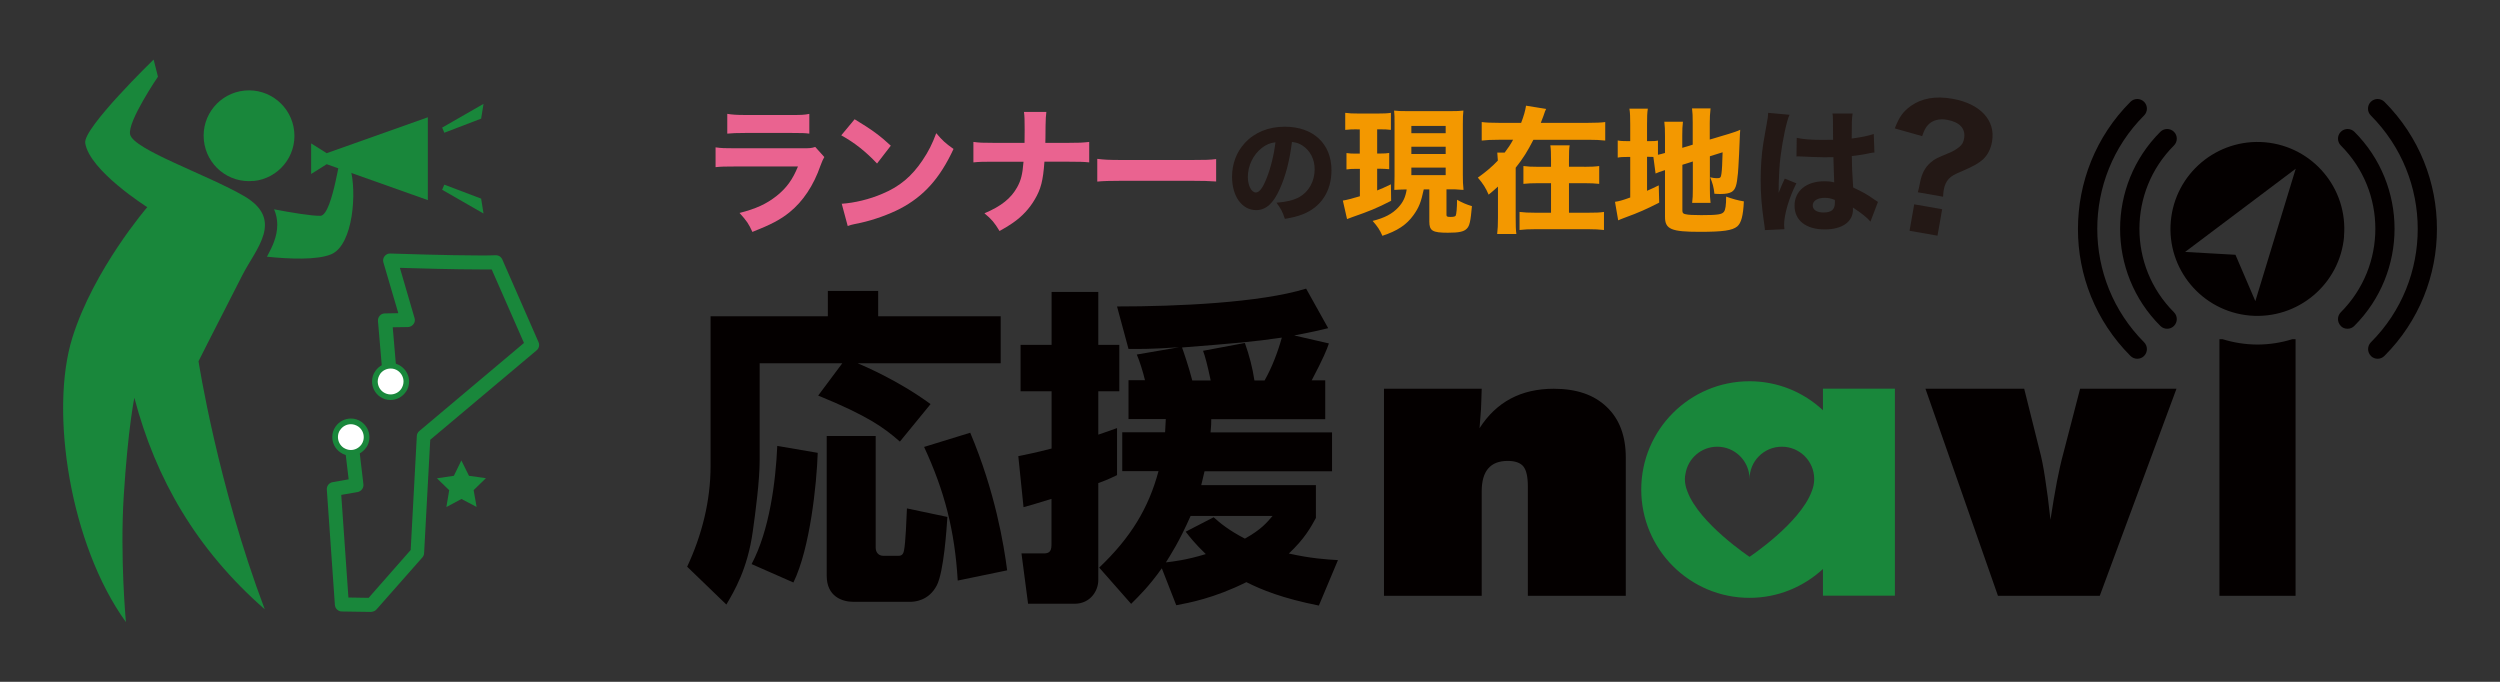 <?xml version="1.0" encoding="UTF-8"?>
<svg id="_レイヤー_1" data-name="レイヤー 1" xmlns="http://www.w3.org/2000/svg" viewBox="0 0 220 60">
  <rect x="0" y="0" width="220" height="60" fill="#333333" stroke="none"/>
  <defs>
    <style>
      .cls-1 {
        fill: #19873b;
      }

      .cls-1, .cls-2, .cls-3, .cls-4, .cls-5, .cls-6 {
        stroke-width: 0px;
      }

      .cls-2 {
        fill: #ea6390;
      }

      .cls-3 {
        fill: #f39800;
      }

      .cls-4 {
        fill: #fff;
      }

      .cls-5 {
        fill: #231815;
      }

      .cls-6 {
        fill: #040000;
      }
    </style>
  </defs>
  <g>
    <g>
      <path class="cls-1" d="M32.72,53.85l-2.64-.04c-.32,0-.59-.26-.61-.58h0l-.71-10.15c-.02-.31.2-.6.51-.65h0l1.41-.25-.43-3.64c-.04-.34.2-.65.54-.69h0c.34-.04.65.2.69.54h0l.5,4.22c.04.33-.19.63-.51.69h0l-1.44.25.63,9.03,1.78.03,3.7-4.21.54-10.03c0-.17.09-.33.22-.44h0l9.21-7.75-2.84-6.47c-.29,0-.63,0-1.01,0h0c-2.17,0-5.47-.09-7.07-.14h0l1.29,4.42c.06.19.02.39-.1.54h0c-.11.15-.3.25-.49.25h0l-1.33.02.4,4.72c.03.34-.23.64-.57.67h0c-.34.03-.64-.22-.67-.56h0l-.46-5.38c-.01-.17.04-.34.16-.47h0c.11-.13.28-.2.45-.2h0l1.18-.02-1.31-4.46c-.06-.19-.02-.4.1-.55h0c.12-.16.31-.25.51-.24h0c.63.02,5.18.17,7.88.17h0c.56,0,1.04,0,1.38-.02h0c.26-.01.49.14.59.37h0l3.19,7.28c.11.25.04.55-.17.72h0l-9.36,7.87-.54,9.97c0,.14-.06.27-.15.38h0l-4.04,4.58c-.12.13-.29.21-.47.21h0Z"/>
      <g>
        <path class="cls-4" d="M35.51,34.36c-.43.63-1.29.79-1.92.36-.63-.43-.79-1.29-.36-1.92.43-.63,1.29-.79,1.92-.36.63.43.79,1.29.36,1.92Z"/>
        <path class="cls-1" d="M33.45,34.92c-.46-.32-.71-.83-.71-1.35h0c0-.32.09-.64.29-.92h0c.32-.46.83-.71,1.34-.71h0c.32,0,.64.09.92.29h0c.46.32.71.83.71,1.34h0c0,.32-.09.64-.28.92h0l-.21-.14.2.14c-.32.46-.83.71-1.35.71h0c-.32,0-.64-.09-.92-.29h0ZM33.44,32.93c-.13.2-.2.42-.2.64h0c0,.36.17.72.49.94h0c.19.13.42.2.64.2h0c.36,0,.72-.17.94-.49h0c.13-.2.2-.42.2-.65h0c0-.36-.17-.71-.49-.94h0c-.2-.14-.42-.2-.64-.2h0c-.36,0-.72.17-.94.49h0Z"/>
      </g>
      <g>
        <path class="cls-4" d="M32.01,39.25c-.43.63-1.29.79-1.92.36-.63-.43-.79-1.29-.36-1.92.43-.63,1.29-.79,1.92-.36.63.43.79,1.29.36,1.93Z"/>
        <path class="cls-1" d="M29.95,39.81c-.46-.31-.71-.83-.71-1.35h0c0-.32.09-.64.29-.92h0c.32-.46.83-.71,1.35-.71h0c.32,0,.64.09.92.29h0c.46.32.71.83.71,1.35h0c0,.32-.09.64-.28.92h0l-.21-.14.2.14c-.32.46-.83.71-1.35.71h0c-.32,0-.64-.09-.92-.29h0ZM29.94,37.82c-.14.19-.2.42-.2.64h0c0,.36.17.72.49.94h0c.2.13.42.2.64.2h0c.36,0,.71-.17.94-.49h0c.14-.2.2-.42.2-.64h0c0-.36-.17-.72-.49-.94h0c-.2-.13-.42-.2-.64-.2h0c-.36,0-.72.17-.94.5h0Z"/>
      </g>
      <polygon class="cls-1" points="40.6 40.52 41.27 41.87 42.76 42.08 41.68 43.13 41.94 44.61 40.61 43.91 39.28 44.62 39.53 43.14 38.45 42.09 39.94 41.87 40.6 40.52"/>
    </g>
    <g>
      <polygon class="cls-1" points="37.65 17.61 28.75 14.45 27.38 15.31 27.38 12.62 28.75 13.48 37.65 10.32 37.65 17.61"/>
      <path class="cls-1" d="M30.83,14.85h-.94c.17-2.58-.55,4.11-1.69,4.14-.76.02-2.57-.28-4.08-.57.19.44.28.9.28,1.34,0,1.06-.43,1.94-.86,2.74-.02.03-.04.06-.05.09,1.93.2,4.39.31,5.65-.21,1.96-.82,2.27-5.55,1.69-7.53Z"/>
      <path class="cls-1" d="M11.82,34.99c1.88,7.15,5.46,13.36,11.48,18.63-4.14-10.92-5.83-21.83-5.83-21.83,0,0,.94-1.88,3.86-7.58,1.18-2.32,3.72-4.86.16-6.95-3.23-1.88-9.74-4.09-10.04-5.43-.25-1.12,2.45-5.08,2.45-5.08l-.38-1.51s-6.21,6.02-6.02,7.34c.35,2.43,5.46,5.65,5.46,5.65,0,0-4.71,5.46-6.59,11.48-2.03,6.49-.19,18.26,4.71,25.03,0,0-.53-5.71-.19-11.11.38-6.02.94-8.66.94-8.66Z"/>
      <path class="cls-1" d="M22.31,15.93c2.19-.22,3.8-2.17,3.58-4.37-.22-2.2-2.17-3.8-4.37-3.59-2.2.22-3.8,2.17-3.58,4.37.22,2.2,2.17,3.8,4.37,3.58Z"/>
      <polygon class="cls-1" points="38.91 11.23 42.55 9.14 42.34 10.44 39.1 11.68 38.91 11.23 38.91 11.23"/>
      <polygon class="cls-1" points="38.91 16.7 42.55 18.79 42.34 17.48 39.1 16.25 38.91 16.7 38.91 16.7"/>
    </g>
  </g>
  <g>
    <path class="cls-6" d="M143.06,52.43h-8.61v-9.64c0-.83-.13-1.41-.39-1.74-.26-.32-.72-.49-1.38-.49-1.53,0-2.29.89-2.29,2.68v9.19h-8.6v-18.22h8.6c-.02.45-.03.87-.04,1.25-.01.38-.03.74-.06,1.06l-.09,1.16c1.48-2.31,3.65-3.47,6.53-3.47,2,0,3.55.53,4.66,1.6,1.12,1.06,1.68,2.55,1.68,4.46v12.16Z"/>
    <path class="cls-6" d="M184.79,52.43h-8.97l-6.38-18.22h8.69l1.33,5.33c.19.69.36,1.54.51,2.55.16,1.02.32,2.23.47,3.65.2-1.29.39-2.42.57-3.37.19-.96.37-1.77.56-2.46l1.48-5.7h8.48l-6.75,18.22Z"/>
    <path class="cls-6" d="M206.28,20.81c-.37,4.21-4.08,7.32-8.29,6.96-4.21-.37-7.33-4.08-6.96-8.29.37-4.21,4.08-7.32,8.29-6.96,4.21.37,7.32,4.08,6.95,8.29ZM202.02,14.85l-9.73,7.32,4.43.25,1.75,4.08,3.55-11.64Z"/>
    <path class="cls-6" d="M208.64,31.32c-.33-.33-.33-.87,0-1.2h0c2.75-2.75,4.12-6.36,4.12-9.97h0c0-3.62-1.38-7.23-4.13-9.99h0c-.33-.33-.33-.87,0-1.2h0c.33-.33.87-.33,1.2,0h0c3.08,3.08,4.63,7.14,4.62,11.19h0c0,4.04-1.54,8.09-4.62,11.17h0c-.17.17-.38.25-.6.25h0c-.21,0-.43-.08-.6-.25h0Z"/>
    <path class="cls-6" d="M187.48,31.32c-3.08-3.08-4.63-7.13-4.62-11.18h0c0-4.04,1.54-8.1,4.62-11.18h0c.33-.33.87-.33,1.2,0h0c.33.33.33.87,0,1.2h0c-2.75,2.75-4.12,6.36-4.12,9.98h0c0,3.62,1.38,7.23,4.12,9.98h0c.33.33.33.87,0,1.2h0c-.16.17-.38.25-.6.25h0c-.22,0-.43-.08-.6-.25h0Z"/>
    <path class="cls-6" d="M190.11,28.68c-2.36-2.35-3.54-5.45-3.54-8.54h0c0-3.09,1.18-6.18,3.54-8.54h0c.33-.33.87-.33,1.2,0h0c.33.33.33.87,0,1.2h0c-2.03,2.03-3.04,4.68-3.04,7.34h0c0,2.66,1.01,5.31,3.04,7.34h0c.33.33.33.87,0,1.2h0c-.17.17-.38.25-.6.25h0c-.22,0-.43-.08-.6-.25h0Z"/>
    <path class="cls-6" d="M205.99,28.68c-.33-.33-.33-.87,0-1.2h0c2.03-2.04,3.04-4.69,3.04-7.35h0c0-2.66-1.01-5.3-3.04-7.33h0c-.33-.33-.33-.87,0-1.2h0c.33-.33.87-.33,1.2,0h0c2.35,2.35,3.53,5.45,3.53,8.53h0c0,3.09-1.18,6.19-3.54,8.55h0c-.17.17-.38.25-.6.25h0c-.22,0-.44-.08-.6-.25h0Z"/>
    <path class="cls-6" d="M195.59,29.85h-.28v22.58h6.7v-22.58h-.29c-.96.3-2,.47-3.06.47s-2.1-.17-3.07-.47Z"/>
    <g>
      <path class="cls-6" d="M74.13,31.97h-7.28v8.52c0,1.79-.35,4.46-.61,6.31-.46,3.27-1.62,5.21-2.32,6.4l-3.45-3.33c1.3-2.78,2.06-5.79,2.06-8.86v-13.18h10.32v-2.23h4.43v2.23h10.78v4.14h-12.58c.52.23,3.48,1.45,6.41,3.59l-2.7,3.3c-1.39-1.22-2.81-2.26-7.19-4.05l2.12-2.84ZM71.96,39.85c-.09,2.72-.67,8.4-2.14,11.41l-3.68-1.62c1.57-2.95,2.12-7.24,2.26-10.4l3.56.61ZM72.77,38.37h4.29v9.82c0,.46.29.72.67.72h1.3c.17,0,.44,0,.52-.46.14-.61.23-2.95.26-3.71l3.56.75c-.06,1.01-.32,4.84-.93,6.02-.72,1.39-2,1.45-2.35,1.45h-4.99c-.98,0-2.35-.46-2.35-2.29v-12.31ZM85.38,38.08c2.2,5.21,2.96,9.87,3.25,12.11l-4.35.9c-.26-4.4-1.16-7.88-2.96-11.76l4.06-1.25Z"/>
      <path class="cls-6" d="M89.61,40.14c.72-.15,1.48-.29,2.93-.67v-5.04h-2.73v-4.08h2.73v-4.66h4.11v4.66h1.85v4.08h-1.85v3.82c.96-.32,1.16-.41,1.65-.58v4.14c-.38.17-.67.35-1.65.7v8.54c0,.93-.69,2.08-2.09,2.08h-4.09l-.58-4.43h1.94c.41,0,.7-.09.7-.75v-4.05c-1.57.49-1.91.58-2.46.73l-.46-4.49ZM116.94,30.23c-.17.52-.49,1.3-1.51,3.24h1.19v3.42h-10.03c0,.38,0,.49-.06,1.16h10.69v3.42h-11.22c-.2.84-.23.98-.29,1.22h10.09v2.89c-.46.84-.99,1.82-2.38,3.13,1.91.43,3.28.52,4.32.58l-1.68,4c-3.22-.64-5.04-1.39-6.38-2.06-2.84,1.42-5.1,1.83-6.17,2.03l-1.27-3.25c-1.13,1.59-1.97,2.4-2.7,3.13l-2.81-3.19c2.78-2.64,4.35-5.24,5.22-8.49h-3.19v-3.42h3.77c.03-.46.03-.72.06-1.16h-3.28v-3.42h1.45c-.17-.72-.46-1.65-.72-2.26l3.71-.64c-2.49.17-3.48.15-4.44.15l-1.01-3.74c5.3,0,12.58-.32,16.64-1.57l1.94,3.48c-.7.17-1.16.29-2.99.64l3.04.7ZM104.77,45.41c-1.01,2.29-1.8,3.48-2.17,4.08.72-.09,1.77-.2,3.51-.73-.96-.93-1.39-1.48-1.77-1.97l2.46-1.27c.55.49,1.3,1.13,2.75,1.88,1.45-.81,1.91-1.39,2.44-2h-7.22ZM111.29,33.47c.64-1.13,1.16-2.49,1.51-3.76-2.61.38-4.03.49-8.78.87.14.38.61,1.77.9,2.9h1.62c-.29-1.39-.49-2.11-.67-2.61l3.68-.69c.38,1.07.67,2.17.84,3.3h.9Z"/>
    </g>
    <path class="cls-1" d="M166.75,34.21v18.21h-6.33v-2.35c-1.7,1.57-3.97,2.54-6.46,2.54-5.26,0-9.53-4.26-9.53-9.53s4.27-9.53,9.53-9.53c2.5,0,4.76.97,6.46,2.55v-1.9h6.33ZM159.65,42.15c0-1.57-1.28-2.84-2.85-2.84s-2.84,1.27-2.84,2.84c0,0,0,0,0,0,0,0,0,0,0,0,0-1.57-1.28-2.84-2.84-2.84-1.42,0-2.59,1.04-2.8,2.4-.03.13-.05.27-.05.44,0,.39.08.75.22,1.09,1.03,2.81,5.47,5.76,5.47,5.76,0,0,4.44-2.95,5.47-5.76.14-.34.22-.7.22-1.09Z"/>
  </g>
  <path class="cls-2" d="M62.99,12.97c.52.07.74.08,1.81.08h5.78c.7,0,.82-.01,1.16-.12l.8.89c-.13.22-.18.34-.34.76-.61,1.76-1.54,3.14-2.72,4.1-.82.66-1.63,1.08-3.27,1.73-.32-.71-.49-.96-1.13-1.67,1.45-.37,2.36-.79,3.25-1.49.88-.7,1.42-1.44,1.89-2.6h-5.46c-.98,0-1.34.01-1.79.06v-1.74ZM64,10.02c.43.07.83.1,1.66.1h3.93c.97,0,1.2-.01,1.63-.1v1.74c-.41-.05-.59-.06-1.61-.06h-3.99c-.77,0-1.25.02-1.62.06v-1.74Z"/>
  <path class="cls-2" d="M75.2,10.49c1.55.94,2.23,1.44,3.19,2.33l-1.21,1.57c-1-1.06-2-1.85-3.15-2.48l1.18-1.42ZM74.08,17.93c1.1-.07,2.47-.4,3.57-.88,1.52-.63,2.59-1.54,3.53-2.94.54-.8.86-1.45,1.21-2.39.56.66.78.86,1.52,1.39-1.19,2.57-2.6,4.15-4.69,5.25-.96.5-2.34,1-3.49,1.25q-.3.06-.53.11c-.28.06-.35.08-.6.17l-.53-1.97Z"/>
  <path class="cls-2" d="M94.08,12.57c.84,0,1.15-.01,1.77-.08v1.8c-.44-.05-.94-.06-1.75-.06h-2.19c-.12,1.67-.31,2.41-.85,3.32-.46.79-1.1,1.49-1.91,2.05-.35.24-.61.41-1.19.73-.46-.75-.67-1.01-1.33-1.56,1.48-.62,2.34-1.32,2.88-2.29.34-.62.47-1.13.56-2.25h-2.71c-.77,0-1.26.01-1.7.06v-1.8c.55.07.78.08,1.74.08h2.76c.01-.64.01-1.02.01-1.15,0-.85-.01-1.2-.06-1.57h1.97q-.06.41-.07,1.22c-.01.43-.01.78-.01,1.07q-.01.3-.01.43h2.1Z"/>
  <path class="cls-2" d="M96.57,13.98c.54.07.97.1,2.19.1h6.07c1.21,0,1.64-.01,2.19-.08v1.97c-.48-.04-1.27-.06-2.21-.06h-6.06c-1.04,0-1.73.02-2.19.07v-1.99Z"/>
  <path class="cls-5" d="M112.62,16.63c-.56,1.27-1.22,1.86-2.08,1.86-1.24,0-2.12-1.21-2.12-2.93,0-1.14.39-2.18,1.12-2.97.86-.94,2.09-1.44,3.52-1.44,2.51,0,4.11,1.5,4.11,3.84,0,1.82-.91,3.23-2.51,3.86-.48.19-.88.29-1.59.41-.21-.63-.35-.9-.74-1.42.89-.07,1.51-.23,1.98-.48.86-.47,1.38-1.4,1.38-2.46,0-.89-.39-1.64-1.07-2.09-.29-.19-.53-.27-.93-.32-.2,1.65-.55,2.98-1.07,4.14ZM111.04,13.02c-.76.59-1.23,1.56-1.23,2.56,0,.75.32,1.36.71,1.36.29,0,.6-.39.92-1.2.37-.89.68-2.15.8-3.22-.48.06-.81.2-1.2.5Z"/>
  <path class="cls-3" d="M119.41,11.38c-.42,0-.65.01-1.03.05v-1.5c.35.05.65.06,1.12.06h1.81c.46,0,.76-.01,1.09-.06v1.5c-.32-.04-.55-.05-.97-.05h-.24v2.13h.3c.36,0,.5-.01.76-.05v1.43c-.26-.02-.5-.04-.76-.04h-.3v1.91c.46-.19.64-.26,1.21-.54l.02,1.45c-1.28.66-1.91.91-3.43,1.44-.14.06-.3.11-.45.17l-.37-1.63c.34-.05.74-.16,1.5-.38v-2.41h-.35c-.32,0-.58.01-.83.05v-1.44c.28.04.48.05.86.05h.31v-2.13h-.26ZM125.29,16.67c-.24,1.12-.42,1.59-.91,2.27-.61.85-1.42,1.38-2.73,1.81-.23-.52-.41-.8-.86-1.31,1.05-.26,1.75-.63,2.27-1.2.42-.46.62-.89.73-1.57q-.38,0-1.09.04c.01-.4.02-.76.02-1.21v-4.56c0-.65,0-.86-.04-1.21.31.04.56.05,1.18.05h3.77c.55,0,.83-.01,1.15-.05-.04.32-.05.62-.05,1.21v4.45c0,.52.01.88.06,1.32-.05,0-.3-.01-.77-.05h-.73v2.25c0,.14.06.18.35.18s.41-.04.46-.11c.06-.1.12-.68.12-1.4.44.25.83.42,1.31.56-.12,1.34-.2,1.74-.46,1.99-.26.26-.68.35-1.66.35-1.36,0-1.63-.17-1.63-.99v-2.82h-.48ZM124.2,11.72h3.02v-.64h-3.02v.64ZM124.2,13.55h3.02v-.64h-3.02v.64ZM124.2,15.41h3.02v-.66h-3.02v.66Z"/>
  <path class="cls-3" d="M139.76,10.81c.66,0,1.15-.02,1.5-.07v1.63c-.43-.05-.89-.07-1.5-.07h-4.82c-.53,1.03-.9,1.63-1.56,2.46v4.38c0,.68.01,1.1.06,1.45h-1.69c.05-.41.07-.79.07-1.45v-2.72c-.36.32-.46.42-.82.71-.26-.6-.49-.96-.95-1.5.71-.5,1.25-.96,1.76-1.5q-.03-.5-.05-.7h.65c.29-.38.52-.72.74-1.13h-1.27c-.6,0-1.08.02-1.49.07v-1.63c.35.05.84.07,1.49.07h1.98c.24-.62.37-1.1.43-1.51l1.77.29c-.08.14-.1.2-.24.62-.08.23-.14.37-.23.6h4.15ZM139.4,14.68c.62,0,.97-.02,1.33-.07v1.57c-.36-.04-.77-.06-1.34-.06h-1.32v2.6h1.69c.66,0,1.02-.01,1.39-.07v1.59c-.47-.05-.83-.07-1.4-.07h-4.63c-.6,0-.97.02-1.4.07v-1.59c.39.05.77.07,1.39.07h1.38v-2.6h-1.09c-.57,0-.98.02-1.34.06v-1.57c.36.05.71.07,1.33.07h1.1v-.65c0-.6-.01-.9-.06-1.24h1.7c-.05.28-.06.58-.06,1.27v.61h1.33Z"/>
  <path class="cls-3" d="M145.5,13.81c-.16-.01-.2-.01-.38-.01h-.18v2.99c.36-.16.52-.23,1.03-.48l.04,1.52c-1.13.58-1.81.88-2.99,1.31-.35.13-.46.18-.62.25l-.28-1.63c.35-.05.65-.13,1.34-.38v-3.57h-.2c-.43,0-.65.01-.9.06v-1.51c.25.05.47.06.9.06h.2v-1.46c0-.67-.01-1.01-.07-1.4h1.62c-.06.38-.07.72-.07,1.41v1.45h.24c.4,0,.55-.01.72-.05v1.25c.29-.07.36-.08.62-.16v-1.45c0-.61-.01-.91-.06-1.3h1.64c-.05.43-.06.72-.06,1.24v1.06l.92-.28v-1.94c0-.6-.01-.83-.06-1.25h1.63c-.05.43-.07.81-.07,1.28v1.46l1.68-.5c.49-.16.66-.2,1-.36-.03.41-.03.47-.05.97-.01.28-.01.35-.05,1.18-.05.96-.08,1.51-.1,1.67-.1,1.09-.22,1.43-.54,1.64-.21.13-.53.19-.98.19-.16,0-.26,0-.55-.02-.06-.58-.17-.97-.38-1.45.25.06.44.08.59.08.31,0,.36-.04.41-.41.05-.34.07-.87.1-1.87l-1.12.35v2.88c0,.53.01.82.06,1.22h-1.62c.05-.42.06-.66.06-1.27v-2.37l-.92.29v4.03c0,.2.06.28.28.32.26.06.66.08,1.39.08,1.45,0,1.81-.06,1.99-.3.13-.18.19-.56.19-1.33.52.19,1.04.34,1.56.42-.06,1.27-.23,1.91-.59,2.21-.43.35-1.24.47-3.29.47-2.52,0-3.06-.23-3.06-1.32v-4.11c-.07.03-.12.04-.16.05-.29.1-.44.14-.67.25l-.19-1.44Z"/>
  <path class="cls-5" d="M157.48,10.1c-.25.5-.61,2.21-.79,3.65-.1.78-.14,1.62-.16,2.32,0,.24-.01.71-.01.9.26-.65.35-.86.54-1.25l1.02.41c-.64,1.26-1.08,2.75-1.08,3.66,0,.05.01.17.03.38l-1.72.08c-.01-.16-.01-.23-.05-.48-.24-1.6-.32-2.65-.32-3.93,0-1.13.07-2.2.23-3.23q.05-.36.29-1.66c.1-.49.13-.75.14-1.02l1.88.17ZM158.11,12.13c.53.12,1.26.18,2.24.18.34,0,.55,0,.96-.01q0-.89-.01-1.69c0-.23-.01-.48-.05-.62h1.78c-.07.4-.08.89-.08,2.2.79-.1,1.44-.23,1.94-.4l.06,1.63c-.14.01-.17.01-.47.07-.42.1-.89.17-1.52.24.01.97.02,1.24.12,2.77.89.42,1.23.61,1.83,1.04.18.12.22.14.35.23l-.66,1.73c-.28-.34-.85-.79-1.55-1.24.01.11.01.13.01.2,0,1.06-.96,1.73-2.48,1.73-1.65,0-2.66-.79-2.66-2.09s1.04-2.15,2.63-2.15c.32,0,.53.02.86.1-.01-.41-.04-.95-.07-2.22-.35.01-.55.01-.81.01-.43,0-1.5-.04-2.02-.07q-.19-.01-.35-.01s-.04,0-.07.01l.02-1.64ZM160.57,17.41c-.63,0-1.05.26-1.05.67,0,.38.36.62.95.62.7,0,1-.26,1-.86,0-.11,0-.25-.01-.25-.35-.13-.55-.18-.88-.18Z"/>
  <path class="cls-5" d="M168.77,16.91c.08-.3.09-.33.18-.78.15-.83.44-1.4.96-1.84.37-.31.48-.36,1.58-.82.36-.14.71-.35.94-.55.23-.18.36-.41.41-.74.15-.86-.38-1.44-1.51-1.64-.68-.12-1.28.04-1.66.45-.22.24-.34.47-.52.99l-2.41-.68c.39-1.01.74-1.5,1.42-1.98.95-.68,2.18-.89,3.65-.63,2.45.43,3.82,1.9,3.49,3.77-.11.65-.39,1.19-.81,1.58-.36.32-.83.59-1.73.98-.8.33-1.05.48-1.27.72-.22.24-.37.56-.44.97-.03.16-.04.33-.06.6l-2.22-.39ZM170.91,18.41l-.41,2.33-2.46-.43.41-2.33,2.45.43Z"/>
</svg>